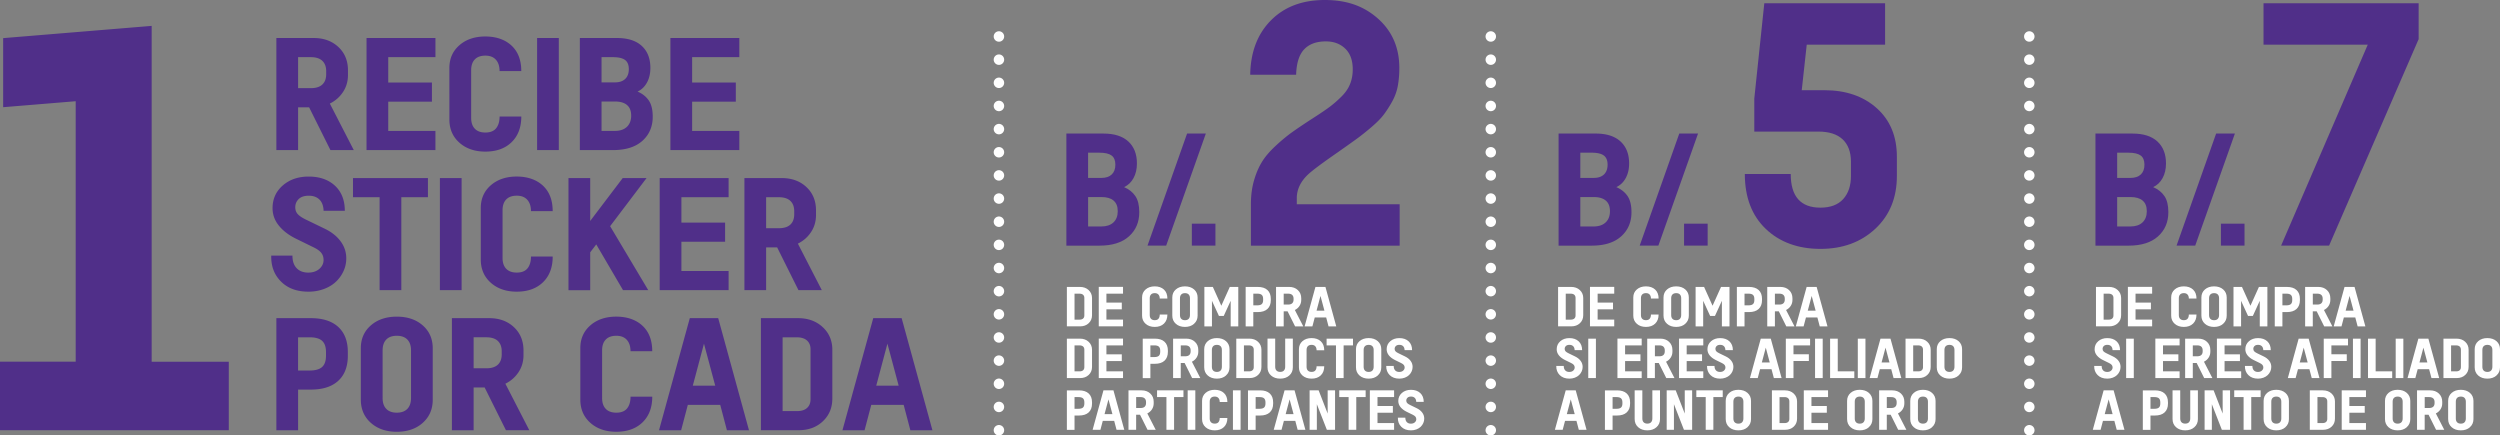 <svg xmlns="http://www.w3.org/2000/svg" id="Layer_1" viewBox="0 0 1061.51 184.9"><rect x="0" y="0" width="1061.51" height="184.9" fill="#808080" stroke="none"/><defs><style>.st0{fill:#502f89}.st1{fill:#fff}.st2,.st3{fill:none;stroke:#fff;stroke-linecap:round;stroke-linejoin:round;stroke-width:4.45px}.st3{stroke-dasharray:0 9.83}</style></defs><path class="st0" d="M477.3 79.45c2.08.9 3.67 2.17 4.78 3.81 1.11 1.63 1.66 3.92 1.66 6.84 0 4.24-1.47 7.66-4.4 10.28s-7.09 3.92-12.48 3.92h-14.07V56.71h15.77c4.58 0 8.08 1.12 10.52 3.35 2.44 2.24 3.66 5.36 3.66 9.36 0 2.37-.48 4.43-1.44 6.19-.96 1.76-2.29 3.04-4 3.84Zm-10.54-14.62h-4.75v10.71h5.68c1.9 0 3.35-.49 4.37-1.47s1.53-2.36 1.53-4.15-.54-3.11-1.61-3.9-2.81-1.19-5.22-1.19Zm.87 31.33c2.22 0 3.93-.58 5.15-1.73 1.21-1.15 1.82-2.74 1.82-4.76s-.59-3.5-1.77-4.5-2.89-1.5-5.13-1.5h-5.68v12.49h5.62ZM487.23 104.29l16.81-47.59h7.97l-16.85 47.59h-7.94ZM506.06 104.29v-9.32h10.02v9.32h-10.02Z"></path><path class="st1" d="M453 138.58v-16.75h5.55c1.49 0 2.72.44 3.68 1.33.96.89 1.45 2.02 1.45 3.39v7.28c0 1.39-.47 2.52-1.42 3.41-.94.89-2.15 1.33-3.61 1.33H453Zm3.25-2.86h2.17c.64 0 1.14-.16 1.48-.47s.52-.75.52-1.3v-7.46c0-.56-.18-1-.53-1.32-.36-.32-.86-.48-1.52-.48h-2.12v11.03ZM476.84 124.69h-7.05v3.79h6.53v2.86h-6.53v4.37h7.05v2.86h-10.3v-16.75h10.3v2.86ZM490.31 138.81c-1.59 0-2.88-.44-3.88-1.33-1-.88-1.5-2.04-1.5-3.48v-7.7c0-1.39.5-2.53 1.5-3.4 1-.87 2.29-1.31 3.88-1.31s2.94.45 3.91 1.36c.97.91 1.46 2.18 1.46 3.81h-3.25c0-.72-.18-1.28-.55-1.69-.37-.41-.89-.61-1.57-.61s-1.21.19-1.57.56c-.37.38-.55.91-.55 1.62v7.12c0 .7.18 1.25.55 1.62.37.38.89.57 1.57.57.73 0 1.27-.21 1.61-.64.34-.43.51-1.01.51-1.75h3.25c0 1.62-.48 2.9-1.45 3.84s-2.27 1.41-3.92 1.41ZM507.02 137.48c-1 .89-2.29 1.33-3.88 1.33s-2.88-.44-3.88-1.33c-1-.88-1.5-2.04-1.5-3.48v-7.7c0-1.39.5-2.53 1.5-3.4 1-.87 2.29-1.31 3.88-1.31s2.89.44 3.88 1.31c.99.88 1.49 2.01 1.49 3.41v7.7c0 1.42-.5 2.57-1.5 3.45Zm-5.45-2.09c.37.38.89.57 1.57.57s1.21-.19 1.57-.57c.37-.38.55-.92.55-1.62v-7.12c0-.71-.18-1.24-.55-1.62-.37-.38-.89-.56-1.57-.56s-1.21.19-1.57.56c-.37.38-.55.91-.55 1.62v7.12c0 .7.18 1.25.55 1.62ZM522.18 121.83h3.6v16.75h-3.23v-10.86l-2.94 6.42h-2.05l-2.96-6.42v10.86h-3.22v-16.75h3.6l3.6 7.99 3.6-7.99ZM534.06 121.83c1.78 0 3.15.44 4.1 1.32.95.88 1.43 2.13 1.43 3.76v.53c0 1.62-.48 2.87-1.43 3.75-.95.88-2.32 1.32-4.1 1.32h-1.9v6.08h-3.25v-16.75h5.15Zm2.27 5.61v-.53c0-.77-.19-1.33-.58-1.69-.39-.35-1.01-.53-1.86-.53h-1.73v4.96h1.73c.85 0 1.47-.18 1.86-.53.38-.35.58-.91.58-1.69ZM549.9 138.58l-3.19-6.4h-1.65v6.4h-3.25v-16.75h5.58c1.51 0 2.74.45 3.69 1.35.96.9 1.43 2.06 1.43 3.49v.68c0 .96-.25 1.8-.74 2.55s-1.15 1.32-1.97 1.73l3.58 6.95h-3.49Zm-4.84-13.89v4.63h1.9c.76 0 1.33-.18 1.71-.54.38-.36.58-.88.58-1.55v-.44c0-.67-.19-1.19-.58-1.56-.39-.36-.96-.54-1.71-.54h-1.9ZM564.1 138.58l-1-3.79h-4.85l-1 3.79h-3.31l4.6-16.75h4.25l4.6 16.75h-3.29Zm-5.1-6.66h3.36l-1.68-6.28-1.67 6.28ZM453 160.54v-16.75h5.55c1.49 0 2.72.44 3.68 1.33.96.89 1.45 2.02 1.45 3.39v7.28c0 1.39-.47 2.52-1.42 3.41-.94.89-2.15 1.33-3.61 1.33H453Zm3.25-2.86h2.17c.64 0 1.14-.16 1.48-.47s.52-.75.52-1.3v-7.46c0-.56-.18-1-.53-1.32-.36-.32-.86-.48-1.52-.48h-2.12v11.03ZM476.84 146.65h-7.05v3.79h6.53v2.86h-6.53v4.37h7.05v2.86h-10.3v-16.75h10.3v2.86ZM490.36 143.79c1.78 0 3.15.44 4.1 1.32.95.88 1.43 2.13 1.43 3.76v.53c0 1.62-.48 2.87-1.43 3.75-.95.88-2.32 1.32-4.1 1.32h-1.9v6.08h-3.25V143.8h5.15Zm2.27 5.61v-.53c0-.77-.19-1.33-.58-1.69-.39-.35-1.01-.53-1.86-.53h-1.73v4.96h1.73c.85 0 1.47-.18 1.86-.53.38-.35.58-.91.58-1.69ZM506.19 160.54l-3.19-6.4h-1.65v6.4h-3.25v-16.75h5.58c1.51 0 2.74.45 3.69 1.35.96.9 1.43 2.06 1.43 3.49v.68c0 .96-.25 1.8-.74 2.55s-1.15 1.32-1.97 1.73l3.58 6.95h-3.49Zm-4.83-13.89v4.63h1.9c.76 0 1.33-.18 1.71-.54.38-.36.58-.88.58-1.55v-.44c0-.67-.19-1.19-.58-1.56-.39-.36-.96-.54-1.71-.54h-1.9ZM520.57 159.44c-1 .89-2.29 1.33-3.88 1.33s-2.88-.44-3.88-1.33c-1-.88-1.5-2.04-1.5-3.48v-7.7c0-1.39.5-2.53 1.5-3.4 1-.87 2.29-1.31 3.88-1.31s2.89.44 3.88 1.31c.99.88 1.49 2.01 1.49 3.41v7.7c0 1.42-.5 2.57-1.5 3.45Zm-5.45-2.09c.37.38.89.57 1.57.57s1.21-.19 1.57-.57c.37-.38.55-.92.55-1.62v-7.12c0-.71-.18-1.24-.55-1.62-.37-.38-.89-.56-1.57-.56s-1.21.19-1.57.56c-.37.38-.55.91-.55 1.62v7.12c0 .7.18 1.25.55 1.62ZM524.93 160.54v-16.75h5.55c1.49 0 2.71.44 3.68 1.33.96.89 1.45 2.02 1.45 3.39v7.28c0 1.39-.47 2.52-1.41 3.41-.95.89-2.15 1.33-3.61 1.33h-5.65Zm3.25-2.86h2.17c.64 0 1.14-.16 1.48-.47s.52-.75.52-1.3v-7.46c0-.56-.18-1-.53-1.32-.35-.32-.86-.48-1.52-.48h-2.12v11.03ZM547.45 159.44c-1 .89-2.29 1.33-3.88 1.33s-2.88-.44-3.88-1.33c-1-.88-1.5-2.04-1.5-3.48v-12.18h3.26v11.94c0 .7.18 1.25.55 1.62.37.38.89.57 1.57.57s1.21-.19 1.57-.57c.37-.38.55-.92.55-1.62v-11.94h3.25v12.2c0 1.42-.5 2.57-1.5 3.45ZM556.91 160.77c-1.59 0-2.88-.44-3.88-1.33-1-.88-1.5-2.04-1.5-3.48v-7.7c0-1.39.5-2.53 1.5-3.4 1-.87 2.29-1.31 3.88-1.31s2.94.45 3.91 1.36c.97.91 1.46 2.18 1.46 3.81h-3.25c0-.72-.18-1.28-.55-1.69-.37-.41-.89-.61-1.57-.61s-1.21.19-1.58.56c-.37.38-.55.91-.55 1.62v7.12c0 .7.18 1.25.55 1.62.37.38.89.57 1.58.57.73 0 1.27-.21 1.61-.64.34-.43.51-1.01.51-1.75h3.25c0 1.62-.48 2.9-1.45 3.84s-2.28 1.41-3.92 1.41ZM574.49 143.79v2.86h-3.98v13.89h-3.25v-13.89h-3.98v-2.86h11.21ZM585.01 159.44c-1 .89-2.29 1.33-3.88 1.33s-2.88-.44-3.88-1.33c-1-.88-1.5-2.04-1.5-3.48v-7.7c0-1.39.5-2.53 1.5-3.4 1-.87 2.29-1.31 3.88-1.31s2.89.44 3.88 1.31 1.49 2.01 1.49 3.41v7.7c0 1.42-.5 2.57-1.49 3.45Zm-5.45-2.09c.37.38.89.57 1.58.57s1.21-.19 1.57-.57c.37-.38.55-.92.55-1.62v-7.12c0-.71-.18-1.24-.55-1.62-.37-.38-.89-.56-1.57-.56s-1.21.19-1.58.56c-.37.38-.55.91-.55 1.62v7.12c0 .7.18 1.25.55 1.62ZM594.14 160.77c-1.72 0-3.08-.51-4.09-1.52-1.01-1.01-1.49-2.31-1.45-3.87h3.17c0 .8.2 1.43.62 1.88.42.45 1 .67 1.75.67.68 0 1.24-.19 1.65-.56.42-.37.63-.81.63-1.33 0-.43-.12-.8-.37-1.09s-.63-.57-1.16-.82l-2.58-1.26c-1.1-.54-1.96-1.2-2.59-1.97-.62-.78-.94-1.65-.94-2.61 0-1.38.51-2.51 1.53-3.4 1.02-.89 2.31-1.33 3.86-1.33 1.64 0 2.96.46 3.94 1.37.98.91 1.47 2.16 1.47 3.75h-3.17c-.03-.73-.23-1.29-.62-1.68-.39-.39-.92-.58-1.59-.58s-1.18.17-1.52.51-.51.74-.51 1.21c0 .44.14.8.41 1.07.27.28.71.55 1.3.83l2.7 1.31c1.01.49 1.8 1.11 2.37 1.88.57.76.85 1.62.85 2.57 0 .65-.13 1.28-.4 1.88-.27.6-.64 1.13-1.12 1.59-.48.46-1.08.83-1.8 1.1-.72.27-1.5.41-2.35.41ZM458.15 165.75c1.78 0 3.15.44 4.1 1.32.95.88 1.43 2.13 1.43 3.76v.53c0 1.62-.48 2.87-1.43 3.75-.95.88-2.32 1.32-4.1 1.32h-1.9v6.08H453v-16.75h5.15Zm2.27 5.61v-.53c0-.77-.19-1.33-.58-1.69-.39-.35-1.01-.53-1.86-.53h-1.73v4.96h1.73c.85 0 1.47-.18 1.86-.53.38-.35.58-.91.58-1.69ZM474.09 182.5l-1-3.79h-4.85l-1 3.79h-3.31l4.6-16.75h4.25l4.6 16.75h-3.29Zm-5.11-6.65h3.36l-1.68-6.28-1.67 6.28ZM487.25 182.5l-3.19-6.4h-1.65v6.4h-3.25v-16.75h5.58c1.51 0 2.74.45 3.69 1.35.96.9 1.43 2.06 1.43 3.49v.68c0 .96-.25 1.8-.74 2.55s-1.15 1.32-1.97 1.73l3.58 6.95h-3.49Zm-4.83-13.89v4.63h1.9c.76 0 1.33-.18 1.71-.54.38-.36.58-.88.58-1.55v-.44c0-.67-.19-1.19-.58-1.56-.39-.36-.96-.54-1.71-.54h-1.9ZM502.5 165.75v2.86h-3.98v13.89h-3.25v-13.89h-3.98v-2.86h11.21ZM504.29 182.5v-16.75h3.25v16.75h-3.25ZM515.78 182.73c-1.59 0-2.88-.44-3.88-1.33-1-.88-1.5-2.04-1.5-3.48v-7.7c0-1.39.5-2.53 1.5-3.4 1-.87 2.29-1.31 3.88-1.31s2.94.45 3.91 1.36c.97.91 1.46 2.18 1.46 3.81h-3.25c0-.72-.18-1.28-.55-1.69-.37-.41-.89-.61-1.57-.61s-1.21.19-1.58.56c-.37.38-.55.91-.55 1.62v7.12c0 .7.18 1.25.55 1.62.37.38.89.57 1.58.57.73 0 1.27-.21 1.61-.64.34-.43.51-1.01.51-1.75h3.25c0 1.62-.48 2.9-1.45 3.84s-2.28 1.41-3.92 1.41ZM523.51 182.5v-16.75h3.25v16.75h-3.25ZM535.05 165.75c1.78 0 3.15.44 4.1 1.32.95.88 1.43 2.13 1.43 3.76v.53c0 1.62-.48 2.87-1.43 3.75-.95.88-2.32 1.32-4.1 1.32h-1.9v6.08h-3.25v-16.75h5.15Zm2.27 5.61v-.53c0-.77-.19-1.33-.58-1.69-.39-.35-1.01-.53-1.86-.53h-1.73v4.96h1.73c.85 0 1.47-.18 1.86-.53.38-.35.58-.91.58-1.69ZM550.99 182.5l-1-3.79h-4.85l-1 3.79h-3.31l4.6-16.75h4.25l4.6 16.75h-3.29Zm-5.1-6.65h3.36l-1.68-6.28-1.67 6.28ZM563.75 165.75h3.12v16.75h-3.48l-4.25-10.88v10.88h-3.08v-16.75h3.84l3.83 9.85v-9.85ZM579.86 165.75v2.86h-3.98v13.89h-3.25v-13.89h-3.98v-2.86h11.21ZM591.94 168.61h-7.05v3.79h6.53v2.86h-6.53v4.37h7.05v2.86h-10.3v-16.75h10.3v2.86ZM599.08 182.73c-1.72 0-3.08-.51-4.09-1.52-1.01-1.01-1.49-2.31-1.45-3.87h3.17c0 .8.2 1.43.62 1.88.42.45 1 .67 1.75.67.68 0 1.24-.19 1.65-.56.42-.37.63-.81.63-1.33 0-.43-.12-.8-.37-1.09s-.63-.57-1.16-.82l-2.58-1.26c-1.1-.54-1.96-1.2-2.59-1.97-.62-.78-.94-1.65-.94-2.61 0-1.38.51-2.51 1.53-3.4 1.02-.89 2.31-1.33 3.86-1.33 1.64 0 2.96.46 3.94 1.37.98.91 1.47 2.16 1.47 3.75h-3.17c-.03-.73-.23-1.29-.62-1.68-.39-.39-.92-.58-1.59-.58s-1.18.17-1.52.51-.51.74-.51 1.21c0 .44.14.8.41 1.07.27.28.71.55 1.3.83l2.7 1.31c1.01.49 1.8 1.11 2.37 1.88.57.76.85 1.62.85 2.57 0 .65-.13 1.28-.4 1.88-.27.6-.64 1.13-1.12 1.59-.48.46-1.08.83-1.8 1.1-.72.27-1.5.41-2.35.41Z"></path><path class="st0" d="m140.3 63.72-9.05-18.16h-4.68v18.16h-9.22V16.14h15.84c4.27 0 7.77 1.27 10.49 3.82 2.72 2.55 4.07 5.86 4.07 9.92v1.94c0 2.71-.7 5.12-2.1 7.24-1.4 2.12-3.26 3.76-5.6 4.92l10.16 19.74h-9.91Zm-13.73-39.45v13.16h5.41c2.15 0 3.77-.51 4.87-1.53s1.65-2.49 1.65-4.4v-1.26c0-1.91-.55-3.39-1.65-4.42-1.1-1.03-2.72-1.55-4.87-1.55h-5.41ZM184.89 24.27h-20.04v10.78h18.55v8.13h-18.55V55.6h20.04v8.13h-29.26V16.14h29.26v8.13ZM206.09 64.37c-4.51 0-8.18-1.26-11.02-3.78-2.84-2.52-4.26-5.81-4.26-9.87V28.85c0-3.96 1.42-7.17 4.26-9.65 2.84-2.47 6.52-3.71 11.02-3.71s8.35 1.29 11.11 3.87 4.14 6.18 4.14 10.81h-9.22c0-2.04-.52-3.65-1.56-4.81-1.04-1.16-2.53-1.74-4.47-1.74s-3.43.53-4.47 1.6c-1.04 1.07-1.56 2.6-1.56 4.6v20.23c0 2 .52 3.54 1.56 4.61 1.04 1.08 2.53 1.61 4.47 1.61 2.08 0 3.61-.61 4.58-1.82.97-1.21 1.46-2.88 1.46-4.98h9.22c0 4.6-1.38 8.24-4.12 10.9-2.75 2.67-6.46 4-11.13 4ZM228.05 63.72V16.14h9.22v47.59h-9.22ZM270.71 38.88c2.08.9 3.67 2.17 4.78 3.81 1.11 1.63 1.66 3.92 1.66 6.84 0 4.24-1.47 7.66-4.4 10.28s-7.09 3.92-12.48 3.92H246.2V16.14h15.77c4.58 0 8.08 1.12 10.52 3.35 2.44 2.24 3.66 5.36 3.66 9.36 0 2.37-.48 4.43-1.44 6.19-.96 1.76-2.29 3.04-4 3.84Zm-10.54-14.61h-4.75v10.71h5.68c1.9 0 3.35-.49 4.37-1.47s1.53-2.36 1.53-4.15-.54-3.11-1.61-3.9-2.81-1.19-5.22-1.19Zm.86 31.32c2.22 0 3.93-.58 5.15-1.73 1.21-1.15 1.82-2.74 1.82-4.76s-.59-3.5-1.77-4.5-2.89-1.5-5.13-1.5h-5.68v12.49h5.62ZM313.92 24.27h-20.04v10.78h18.55v8.13h-18.55V55.6h20.04v8.13h-29.26V16.14h29.26v8.13ZM130.9 123.84c-4.88 0-8.75-1.44-11.61-4.32-2.87-2.88-4.24-6.55-4.12-11h9.01c-.02 2.28.56 4.05 1.75 5.32 1.19 1.27 2.85 1.9 4.97 1.9 1.94 0 3.51-.53 4.7-1.58 1.19-1.05 1.79-2.31 1.79-3.77 0-1.23-.35-2.26-1.04-3.1s-1.79-1.61-3.29-2.32l-7.31-3.58c-3.12-1.53-5.57-3.39-7.35-5.6-1.78-2.2-2.67-4.67-2.67-7.4 0-3.91 1.45-7.13 4.35-9.65s6.56-3.77 10.97-3.77c4.67 0 8.39 1.3 11.18 3.89 2.78 2.59 4.18 6.15 4.18 10.66h-9.01c-.07-2.09-.65-3.68-1.75-4.77s-2.61-1.65-4.52-1.65-3.36.48-4.32 1.44c-.96.96-1.44 2.1-1.44 3.44 0 1.25.39 2.26 1.16 3.05.77.79 2 1.58 3.69 2.37l7.66 3.71c2.87 1.38 5.11 3.15 6.72 5.32 1.62 2.17 2.43 4.6 2.43 7.29 0 1.85-.38 3.62-1.14 5.32a14.4 14.4 0 0 1-3.19 4.52c-1.36 1.31-3.07 2.36-5.11 3.13-2.04.77-4.27 1.16-6.67 1.16ZM181.7 75.61v8.13h-11.3v39.46h-9.22V83.74h-11.3v-8.13h31.82ZM186.78 123.2V75.61H196v47.59h-9.22ZM219.42 123.84c-4.51 0-8.18-1.26-11.02-3.78-2.84-2.52-4.26-5.81-4.26-9.87V88.32c0-3.96 1.42-7.17 4.26-9.65 2.84-2.47 6.52-3.71 11.02-3.71s8.35 1.29 11.11 3.87 4.14 6.18 4.14 10.81h-9.22c0-2.04-.52-3.65-1.56-4.81-1.04-1.16-2.53-1.74-4.47-1.74s-3.43.53-4.47 1.6c-1.04 1.07-1.56 2.6-1.56 4.6v20.23c0 2 .52 3.54 1.56 4.61 1.04 1.08 2.53 1.61 4.47 1.61 2.08 0 3.61-.61 4.58-1.82.97-1.21 1.46-2.88 1.46-4.98h9.22c0 4.6-1.38 8.24-4.12 10.9-2.75 2.67-6.46 4-11.13 4ZM264.54 123.2l-11.37-19.42-2.57 3.36v16.07h-9.22V75.62h9.22v18.2l13.8-18.2h10.12l-15.46 20.42 16.19 27.16h-10.71ZM309.37 83.74h-20.04v10.78h18.55v8.13h-18.55v12.42h20.04v8.13h-29.26V75.61h29.26v8.13ZM339.03 123.2l-9.05-18.16h-4.68v18.16h-9.22V75.61h15.84c4.27 0 7.77 1.27 10.49 3.82 2.72 2.55 4.07 5.86 4.07 9.92v1.94c0 2.71-.7 5.12-2.1 7.24-1.4 2.12-3.26 3.76-5.6 4.92l10.16 19.74h-9.91ZM325.3 83.74V96.9h5.41c2.15 0 3.77-.51 4.87-1.53s1.65-2.49 1.65-4.4v-1.26c0-1.91-.55-3.39-1.65-4.42-1.1-1.03-2.72-1.55-4.87-1.55h-5.41ZM131.98 135.09c5.06 0 8.94 1.25 11.65 3.74s4.06 6.05 4.06 10.68v1.52c0 4.6-1.35 8.15-4.06 10.65-2.7 2.5-6.59 3.74-11.65 3.74h-5.41v17.26h-9.22v-47.59h14.63Zm6.44 15.94v-1.52c0-2.19-.55-3.79-1.65-4.79-1.1-1-2.86-1.5-5.29-1.5h-4.92v14.1h4.92c2.43 0 4.19-.5 5.29-1.5 1.1-1 1.65-2.6 1.65-4.79ZM179.5 179.55c-2.83 2.52-6.5 3.78-11.01 3.78s-8.18-1.26-11.02-3.78c-2.84-2.52-4.26-5.81-4.26-9.87v-21.87c0-3.96 1.42-7.17 4.26-9.65 2.84-2.47 6.52-3.71 11.02-3.71s8.2 1.24 11.02 3.73c2.82 2.48 4.23 5.72 4.23 9.69v21.87c0 4.02-1.42 7.29-4.25 9.81Zm-15.48-5.94c1.04 1.08 2.53 1.61 4.47 1.61s3.43-.54 4.47-1.61c1.04-1.08 1.56-2.61 1.56-4.61v-20.23c0-2-.52-3.53-1.56-4.6-1.04-1.06-2.53-1.6-4.47-1.6s-3.43.53-4.47 1.6c-1.04 1.07-1.56 2.6-1.56 4.6V169c0 2 .52 3.54 1.56 4.61ZM214.83 182.68l-9.05-18.16h-4.68v18.16h-9.22v-47.59h15.84c4.27 0 7.77 1.27 10.49 3.82 2.72 2.55 4.07 5.86 4.07 9.92v1.94c0 2.71-.7 5.12-2.1 7.24-1.4 2.12-3.26 3.76-5.6 4.92l10.16 19.74h-9.91Zm-13.73-39.46v13.16h5.41c2.15 0 3.77-.51 4.87-1.53s1.65-2.49 1.65-4.4v-1.26c0-1.91-.55-3.39-1.65-4.42-1.1-1.03-2.72-1.55-4.87-1.55h-5.41ZM261.69 183.32c-4.51 0-8.18-1.26-11.02-3.78-2.84-2.52-4.26-5.81-4.26-9.87V147.8c0-3.96 1.42-7.17 4.26-9.65 2.84-2.47 6.52-3.71 11.02-3.71s8.35 1.29 11.11 3.87 4.14 6.18 4.14 10.81h-9.22c0-2.04-.52-3.65-1.56-4.81-1.04-1.16-2.53-1.74-4.47-1.74s-3.43.53-4.47 1.6c-1.04 1.07-1.56 2.6-1.56 4.6V169c0 2 .52 3.54 1.56 4.61 1.04 1.08 2.53 1.61 4.47 1.61 2.08 0 3.61-.61 4.58-1.82.97-1.21 1.46-2.88 1.46-4.98h9.22c0 4.6-1.38 8.24-4.12 10.9-2.75 2.67-6.46 4-11.13 4ZM308.65 182.68l-2.84-10.78h-13.76l-2.84 10.78h-9.39l13.07-47.59h12.06l13.07 47.59h-9.36Zm-14.49-18.91h9.53l-4.78-17.84-4.75 17.84ZM323.08 182.68v-47.59h15.77c4.23 0 7.71 1.26 10.45 3.79 2.74 2.53 4.11 5.74 4.11 9.63v20.68c0 3.94-1.34 7.17-4.02 9.69-2.68 2.53-6.1 3.79-10.26 3.79h-16.05Zm9.23-8.13h6.17c1.83 0 3.23-.45 4.21-1.34s1.47-2.12 1.47-3.69v-21.2c0-1.59-.5-2.84-1.51-3.74-1.01-.9-2.44-1.35-4.32-1.35h-6.03v31.33ZM386.54 182.68l-2.84-10.78h-13.76l-2.84 10.78h-9.39l13.07-47.59h12.06l13.07 47.59h-9.36Zm-14.49-18.91h9.53l-4.78-17.84-4.75 17.84Z"></path><path class="st2" d="M424.15 15.49h0"></path><path class="st3" d="M424.15 25.33v152.43"></path><path class="st2" d="M424.15 182.68h0M632.99 15.49h0"></path><path class="st3" d="M632.99 25.33v152.43"></path><path class="st2" d="M632.99 182.68h0M861.65 15.49h0"></path><path class="st3" d="M861.65 25.33v152.43"></path><path class="st2" d="M861.65 182.68h0"></path><path class="st0" d="M64.4 153.58h32.75v29.09H0v-29.09h32.14V42.98l-30.8 2.54V16.19l63.06-5.2v142.59ZM531.14 104.29V86.71c0-3.63.43-6.94 1.28-9.94.85-3 1.95-5.62 3.3-7.85 1.34-2.23 3.27-4.52 5.79-6.87 2.51-2.35 4.95-4.36 7.29-6.03s5.47-3.77 9.38-6.28c2.74-1.77 4.9-3.24 6.49-4.43 1.59-1.19 3.22-2.62 4.91-4.29s2.91-3.45 3.66-5.34c.76-1.88 1.14-3.96 1.14-6.24 0-3.81-1.06-6.74-3.19-8.79-2.12-2.05-4.87-3.07-8.24-3.07-4.01 0-7.07 1.13-9.2 3.38s-3.26 5.85-3.41 10.78h-19.49c.15-9.63 3.08-17.32 8.79-23.09C545.36 2.88 552.98 0 562.5 0s16.76 2.67 22.72 8.02c5.96 5.35 8.94 12.3 8.94 20.86 0 2.79-.22 5.35-.66 7.67a21.86 21.86 0 0 1-2.42 6.63c-1.17 2.09-2.36 3.93-3.55 5.51-1.2 1.58-2.96 3.36-5.28 5.34-2.32 1.98-4.45 3.66-6.38 5.06-1.93 1.4-4.58 3.28-7.95 5.65-6.64 4.6-10.84 7.74-12.6 9.42-2.98 2.84-4.54 6-4.69 9.49v3.07h43.67v17.58h-63.17ZM686.29 79.45c2.08.9 3.67 2.17 4.78 3.81 1.11 1.63 1.66 3.92 1.66 6.84 0 4.24-1.47 7.66-4.4 10.28s-7.09 3.92-12.48 3.92h-14.07V56.71h15.77c4.58 0 8.08 1.12 10.52 3.35 2.44 2.24 3.66 5.36 3.66 9.36 0 2.37-.48 4.43-1.44 6.19-.96 1.76-2.29 3.04-4 3.84Zm-10.53-14.62h-4.75v10.71h5.68c1.9 0 3.35-.49 4.37-1.47s1.53-2.36 1.53-4.15-.54-3.11-1.61-3.9-2.81-1.19-5.22-1.19Zm.86 31.33c2.22 0 3.93-.58 5.15-1.73 1.21-1.15 1.82-2.74 1.82-4.76s-.59-3.5-1.77-4.5-2.89-1.5-5.13-1.5h-5.68v12.49h5.62ZM696.22 104.29l16.81-47.59H721l-16.85 47.59h-7.94ZM715.06 104.29v-9.32h10.02v9.32h-10.02Z"></path><path class="st1" d="M661.57 138.58v-16.75h5.55c1.49 0 2.72.44 3.68 1.33.96.89 1.45 2.02 1.45 3.39v7.28c0 1.39-.47 2.52-1.42 3.41-.94.89-2.15 1.33-3.61 1.33h-5.65Zm3.25-2.86h2.17c.64 0 1.14-.16 1.48-.47s.52-.75.52-1.3v-7.46c0-.56-.18-1-.53-1.32-.35-.32-.86-.48-1.52-.48h-2.12v11.03ZM685.41 124.69h-7.05v3.79h6.53v2.86h-6.53v4.37h7.05v2.86h-10.3v-16.75h10.3v2.86ZM698.88 138.81c-1.59 0-2.88-.44-3.88-1.33-1-.88-1.5-2.04-1.5-3.48v-7.7c0-1.39.5-2.53 1.5-3.4 1-.87 2.29-1.31 3.88-1.31s2.94.45 3.91 1.36c.97.91 1.46 2.18 1.46 3.81H701c0-.72-.18-1.28-.55-1.69-.37-.41-.89-.61-1.57-.61s-1.21.19-1.58.56-.55.91-.55 1.62v7.12c0 .7.18 1.25.55 1.62s.89.57 1.58.57c.73 0 1.27-.21 1.61-.64.34-.43.51-1.01.51-1.75h3.25c0 1.62-.48 2.9-1.45 3.84s-2.27 1.41-3.92 1.41ZM715.59 137.48c-1 .89-2.29 1.33-3.88 1.33s-2.88-.44-3.88-1.33c-1-.88-1.5-2.04-1.5-3.48v-7.7c0-1.39.5-2.53 1.5-3.4 1-.87 2.29-1.31 3.88-1.31s2.89.44 3.88 1.31c.99.88 1.49 2.01 1.49 3.41v7.7c0 1.42-.5 2.57-1.5 3.45Zm-5.45-2.09c.37.38.89.57 1.58.57s1.21-.19 1.57-.57.55-.92.55-1.62v-7.12c0-.71-.18-1.24-.55-1.62s-.89-.56-1.57-.56-1.21.19-1.58.56-.55.91-.55 1.62v7.12c0 .7.18 1.25.55 1.62ZM730.75 121.83h3.6v16.75h-3.23v-10.86l-2.94 6.42h-2.05l-2.95-6.42v10.86h-3.22v-16.75h3.6l3.6 7.99 3.6-7.99ZM742.63 121.83c1.78 0 3.15.44 4.1 1.32s1.43 2.13 1.43 3.76v.53c0 1.62-.48 2.87-1.43 3.75-.95.88-2.32 1.32-4.1 1.32h-1.9v6.08h-3.25v-16.75h5.15Zm2.27 5.61v-.53c0-.77-.19-1.33-.58-1.69-.39-.35-1.01-.53-1.86-.53h-1.73v4.96h1.73c.85 0 1.47-.18 1.86-.53.39-.35.58-.91.58-1.69ZM758.47 138.58l-3.19-6.4h-1.65v6.4h-3.25v-16.75h5.58c1.51 0 2.74.45 3.69 1.35s1.43 2.06 1.43 3.49v.68c0 .96-.25 1.8-.74 2.55s-1.15 1.32-1.97 1.73l3.58 6.95h-3.49Zm-4.84-13.89v4.63h1.9c.76 0 1.33-.18 1.71-.54.39-.36.58-.88.58-1.55v-.44c0-.67-.19-1.19-.58-1.56-.39-.36-.96-.54-1.71-.54h-1.9ZM772.67 138.58l-1-3.79h-4.85l-1 3.79h-3.31l4.6-16.75h4.25l4.6 16.75h-3.29Zm-5.1-6.66h3.36l-1.68-6.28-1.67 6.28ZM666.34 160.77c-1.72 0-3.08-.51-4.09-1.52s-1.49-2.31-1.45-3.87h3.17c0 .8.2 1.43.62 1.88.42.45 1 .67 1.75.67.68 0 1.24-.19 1.65-.56s.63-.81.63-1.33c0-.43-.12-.8-.37-1.09s-.63-.57-1.16-.82l-2.58-1.26c-1.1-.54-1.96-1.2-2.59-1.97-.63-.78-.94-1.65-.94-2.61 0-1.38.51-2.51 1.53-3.4 1.02-.89 2.31-1.33 3.86-1.33 1.64 0 2.96.46 3.94 1.37.98.91 1.47 2.16 1.47 3.75h-3.17c-.02-.73-.23-1.29-.62-1.68-.39-.39-.92-.58-1.59-.58s-1.18.17-1.52.51-.51.74-.51 1.21c0 .44.14.8.41 1.07s.71.55 1.3.83l2.7 1.31c1.01.49 1.8 1.11 2.37 1.88.57.76.85 1.62.85 2.57 0 .65-.13 1.28-.4 1.88s-.64 1.13-1.12 1.59c-.48.46-1.08.83-1.8 1.1-.72.27-1.5.41-2.35.41ZM674.38 160.54v-16.75h3.25v16.75h-3.25ZM697.07 146.65h-7.05v3.79h6.53v2.86h-6.53v4.37h7.05v2.86h-10.3v-16.75h10.3v2.86ZM707.51 160.54l-3.19-6.4h-1.65v6.4h-3.25v-16.75H705c1.51 0 2.74.45 3.69 1.35s1.43 2.06 1.43 3.49v.68c0 .96-.25 1.8-.74 2.55s-1.15 1.32-1.97 1.73l3.58 6.95h-3.49Zm-4.83-13.89v4.63h1.9c.76 0 1.33-.18 1.71-.54.39-.36.58-.88.58-1.55v-.44c0-.67-.19-1.19-.58-1.56-.39-.36-.96-.54-1.71-.54h-1.9ZM723.22 146.65h-7.05v3.79h6.53v2.86h-6.53v4.37h7.05v2.86h-10.3v-16.75h10.3v2.86ZM730.35 160.77c-1.72 0-3.08-.51-4.09-1.52s-1.49-2.31-1.45-3.87h3.17c0 .8.2 1.43.62 1.88.42.45 1 .67 1.75.67.68 0 1.24-.19 1.65-.56s.63-.81.63-1.33c0-.43-.12-.8-.37-1.09s-.63-.57-1.16-.82l-2.58-1.26c-1.1-.54-1.96-1.2-2.59-1.97-.63-.78-.94-1.65-.94-2.61 0-1.38.51-2.51 1.53-3.4 1.02-.89 2.31-1.33 3.86-1.33 1.64 0 2.96.46 3.94 1.37.98.91 1.47 2.16 1.47 3.75h-3.17c-.02-.73-.23-1.29-.62-1.68-.39-.39-.92-.58-1.59-.58s-1.18.17-1.52.51-.51.74-.51 1.21c0 .44.14.8.41 1.07s.71.55 1.3.83l2.7 1.31c1.01.49 1.8 1.11 2.37 1.88.57.76.85 1.62.85 2.57 0 .65-.13 1.28-.4 1.88s-.64 1.13-1.12 1.59c-.48.46-1.08.83-1.8 1.1-.72.27-1.5.41-2.35.41ZM753.19 160.54l-1-3.79h-4.85l-1 3.79h-3.31l4.6-16.75h4.25l4.6 16.75h-3.29Zm-5.11-6.65h3.36l-1.68-6.28-1.67 6.28ZM768.57 146.65h-7.05v3.77h6.53v2.86h-6.53v7.26h-3.25v-16.75h10.3v2.86ZM770.68 160.54v-16.75h3.25v16.75h-3.25ZM777.07 160.54v-16.75h3.25v13.89h7.03v2.86h-10.28ZM788.83 160.54v-16.75h3.25v16.75h-3.25ZM804.02 160.54l-1-3.79h-4.85l-1 3.79h-3.31l4.6-16.75h4.25l4.6 16.75h-3.29Zm-5.1-6.65h3.36l-1.68-6.28-1.67 6.28ZM809.1 160.54v-16.75h5.55c1.49 0 2.72.44 3.68 1.33.96.89 1.45 2.02 1.45 3.39v7.28c0 1.39-.47 2.52-1.42 3.41-.94.89-2.15 1.33-3.61 1.33h-5.65Zm3.25-2.86h2.17c.64 0 1.14-.16 1.48-.47s.52-.75.52-1.3v-7.46c0-.56-.18-1-.53-1.32-.35-.32-.86-.48-1.52-.48h-2.12v11.03ZM831.62 159.44c-1 .89-2.29 1.33-3.88 1.33s-2.88-.44-3.88-1.33c-1-.88-1.5-2.04-1.5-3.48v-7.7c0-1.39.5-2.53 1.5-3.4 1-.87 2.29-1.31 3.88-1.31s2.89.44 3.88 1.31c.99.88 1.49 2.01 1.49 3.41v7.7c0 1.42-.5 2.57-1.5 3.45Zm-5.45-2.09c.37.38.89.57 1.58.57s1.21-.19 1.57-.57.55-.92.55-1.62v-7.12c0-.71-.18-1.24-.55-1.62s-.89-.56-1.57-.56-1.21.19-1.58.56-.55.91-.55 1.62v7.12c0 .7.18 1.25.55 1.62ZM670.37 182.5l-1-3.79h-4.85l-1 3.79h-3.31l4.6-16.75h4.25l4.6 16.75h-3.29Zm-5.1-6.65h3.36l-1.68-6.28-1.67 6.28ZM686.61 165.75c1.78 0 3.15.44 4.1 1.32s1.43 2.13 1.43 3.76v.53c0 1.62-.48 2.87-1.43 3.75-.95.88-2.32 1.32-4.1 1.32h-1.9v6.08h-3.25v-16.75h5.15Zm2.27 5.61v-.53c0-.77-.19-1.33-.58-1.69-.39-.35-1.01-.53-1.86-.53h-1.73v4.96h1.73c.85 0 1.47-.18 1.86-.53.39-.35.58-.91.58-1.69ZM703.34 181.4c-1 .89-2.29 1.33-3.88 1.33s-2.88-.44-3.88-1.33c-1-.88-1.5-2.04-1.5-3.48v-12.18h3.26v11.94c0 .7.18 1.25.55 1.62s.89.57 1.58.57 1.21-.19 1.57-.57.55-.92.55-1.62v-11.94h3.25v12.2c0 1.42-.5 2.57-1.5 3.45ZM715.37 165.75h3.12v16.75h-3.48l-4.25-10.88v10.88h-3.08v-16.75h3.84l3.83 9.85v-9.85ZM731.48 165.75v2.86h-3.98v13.89h-3.25v-13.89h-3.98v-2.86h11.21ZM742 181.4c-1 .89-2.29 1.33-3.88 1.33s-2.88-.44-3.88-1.33c-1-.88-1.5-2.04-1.5-3.48v-7.7c0-1.39.5-2.53 1.5-3.4 1-.87 2.29-1.31 3.88-1.31s2.89.44 3.88 1.31c.99.88 1.49 2.01 1.49 3.41v7.7c0 1.42-.5 2.57-1.5 3.45Zm-5.45-2.09c.37.38.89.57 1.58.57s1.21-.19 1.57-.57.55-.92.55-1.62v-7.12c0-.71-.18-1.24-.55-1.62s-.89-.56-1.57-.56-1.21.19-1.58.56-.55.91-.55 1.62v7.12c0 .7.18 1.25.55 1.62ZM752.36 182.5v-16.75h5.55c1.49 0 2.72.44 3.68 1.33.96.89 1.45 2.02 1.45 3.39v7.28c0 1.39-.47 2.52-1.42 3.41-.94.89-2.15 1.33-3.61 1.33h-5.65Zm3.24-2.86h2.17c.64 0 1.14-.16 1.48-.47s.52-.75.52-1.3v-7.46c0-.56-.18-1-.53-1.32-.35-.32-.86-.48-1.52-.48h-2.12v11.03ZM776.2 168.61h-7.05v3.79h6.53v2.86h-6.53v4.37h7.05v2.86h-10.3v-16.75h10.3v2.86ZM793.54 181.4c-1 .89-2.29 1.33-3.88 1.33s-2.88-.44-3.88-1.33c-1-.88-1.5-2.04-1.5-3.48v-7.7c0-1.39.5-2.53 1.5-3.4 1-.87 2.29-1.31 3.88-1.31s2.89.44 3.88 1.31c.99.88 1.49 2.01 1.49 3.41v7.7c0 1.42-.5 2.57-1.5 3.45Zm-5.45-2.09c.37.38.89.57 1.58.57s1.21-.19 1.57-.57.55-.92.55-1.62v-7.12c0-.71-.18-1.24-.55-1.62s-.89-.56-1.57-.56-1.21.19-1.58.56-.55.91-.55 1.62v7.12c0 .7.18 1.25.55 1.62ZM805.98 182.5l-3.19-6.4h-1.65v6.4h-3.25v-16.75h5.58c1.51 0 2.74.45 3.69 1.35s1.43 2.06 1.43 3.49v.68c0 .96-.25 1.8-.74 2.55s-1.15 1.32-1.97 1.73l3.58 6.95h-3.49Zm-4.84-13.89v4.63h1.9c.76 0 1.33-.18 1.71-.54.39-.36.58-.88.58-1.55v-.44c0-.67-.19-1.19-.58-1.56-.39-.36-.96-.54-1.71-.54h-1.9ZM820.36 181.4c-1 .89-2.29 1.33-3.88 1.33s-2.88-.44-3.88-1.33c-1-.88-1.5-2.04-1.5-3.48v-7.7c0-1.39.5-2.53 1.5-3.4 1-.87 2.29-1.31 3.88-1.31s2.89.44 3.88 1.31c.99.88 1.49 2.01 1.49 3.41v7.7c0 1.42-.5 2.57-1.5 3.45Zm-5.45-2.09c.37.38.89.57 1.58.57s1.21-.19 1.57-.57.55-.92.55-1.62v-7.12c0-.71-.18-1.24-.55-1.62s-.89-.56-1.57-.56-1.21.19-1.58.56-.55.91-.55 1.62v7.12c0 .7.18 1.25.55 1.62Z"></path><path class="st0" d="M774.64 38.3c9.13 0 16.55 2.55 22.24 7.64 5.69 5.09 8.54 11.96 8.54 20.61v8.16c0 9.25-3.05 16.73-9.16 22.43-6.11 5.7-13.88 8.54-23.3 8.54s-17.32-2.84-23.23-8.51-8.87-13.44-8.87-23.3h19.49c0 9.53 4.2 14.3 12.6 14.3 4.25 0 7.47-1.21 9.67-3.63s3.3-5.7 3.3-9.84v-6c0-4.14-1.17-7.31-3.52-9.52-2.34-2.21-5.79-3.31-10.33-3.31h-27.19V41.85l4.25-40.46h51.29v17.58h-33.27l-2.12 19.32h9.6ZM914.25 79.45c2.08.9 3.67 2.17 4.78 3.81 1.11 1.63 1.66 3.92 1.66 6.84 0 4.24-1.47 7.66-4.4 10.28s-7.09 3.92-12.48 3.92h-14.07V56.71h15.77c4.58 0 8.08 1.12 10.52 3.35 2.44 2.24 3.66 5.36 3.66 9.36 0 2.37-.48 4.43-1.44 6.19-.96 1.76-2.29 3.04-4 3.84Zm-10.54-14.62h-4.75v10.71h5.68c1.9 0 3.35-.49 4.37-1.47s1.53-2.36 1.53-4.15-.54-3.11-1.61-3.9-2.81-1.19-5.22-1.19Zm.86 31.33c2.22 0 3.93-.58 5.15-1.73 1.21-1.15 1.82-2.74 1.82-4.76s-.59-3.5-1.77-4.5-2.89-1.5-5.13-1.5h-5.68v12.49h5.62ZM924.17 104.29l16.81-47.59h7.97l-16.85 47.59h-7.94ZM943.01 104.29v-9.32h10.02v9.32h-10.02Z"></path><path class="st1" d="M889.96 138.58v-16.75h5.55c1.49 0 2.72.44 3.68 1.33.96.89 1.45 2.02 1.45 3.39v7.28c0 1.39-.47 2.52-1.42 3.41-.94.89-2.15 1.33-3.61 1.33h-5.65Zm3.25-2.86h2.17c.64 0 1.14-.16 1.48-.47s.52-.75.52-1.3v-7.46c0-.56-.18-1-.53-1.32-.35-.32-.86-.48-1.52-.48h-2.12v11.03ZM913.81 124.69h-7.05v3.79h6.53v2.86h-6.53v4.37h7.05v2.86h-10.3v-16.75h10.3v2.86ZM927.27 138.81c-1.59 0-2.88-.44-3.88-1.33-1-.88-1.5-2.04-1.5-3.48v-7.7c0-1.39.5-2.53 1.5-3.4 1-.87 2.29-1.31 3.88-1.31s2.94.45 3.91 1.36c.97.91 1.46 2.18 1.46 3.81h-3.25c0-.72-.18-1.28-.55-1.69-.37-.41-.89-.61-1.57-.61s-1.21.19-1.58.56-.55.91-.55 1.62v7.12c0 .7.18 1.25.55 1.62s.89.57 1.58.57c.73 0 1.27-.21 1.61-.64.34-.43.51-1.01.51-1.75h3.25c0 1.62-.48 2.9-1.45 3.84s-2.27 1.41-3.92 1.41ZM943.98 137.48c-1 .89-2.29 1.33-3.88 1.33s-2.88-.44-3.88-1.33c-1-.88-1.5-2.04-1.5-3.48v-7.7c0-1.39.5-2.53 1.5-3.4 1-.87 2.29-1.31 3.88-1.31s2.89.44 3.88 1.31c.99.88 1.49 2.01 1.49 3.41v7.7c0 1.42-.5 2.57-1.5 3.45Zm-5.45-2.09c.37.38.89.57 1.58.57s1.21-.19 1.57-.57.55-.92.55-1.62v-7.12c0-.71-.18-1.24-.55-1.62s-.89-.56-1.57-.56-1.21.19-1.58.56-.55.91-.55 1.62v7.12c0 .7.18 1.25.55 1.62ZM959.14 121.83h3.6v16.75h-3.23v-10.86l-2.94 6.42h-2.05l-2.95-6.42v10.86h-3.22v-16.75h3.6l3.6 7.99 3.6-7.99ZM971.02 121.83c1.78 0 3.15.44 4.1 1.32s1.43 2.13 1.43 3.76v.53c0 1.62-.48 2.87-1.43 3.75-.95.88-2.32 1.32-4.1 1.32h-1.9v6.08h-3.25v-16.75h5.15Zm2.27 5.61v-.53c0-.77-.19-1.33-.58-1.69-.39-.35-1.01-.53-1.86-.53h-1.73v4.96h1.73c.85 0 1.47-.18 1.86-.53.39-.35.58-.91.58-1.69ZM986.86 138.58l-3.19-6.4h-1.65v6.4h-3.25v-16.75h5.58c1.51 0 2.74.45 3.69 1.35s1.43 2.06 1.43 3.49v.68c0 .96-.25 1.8-.74 2.55s-1.15 1.32-1.97 1.73l3.58 6.95h-3.49Zm-4.83-13.89v4.63h1.9c.76 0 1.33-.18 1.71-.54.39-.36.58-.88.58-1.55v-.44c0-.67-.19-1.19-.58-1.56-.39-.36-.96-.54-1.71-.54h-1.9ZM1001.06 138.58l-1-3.79h-4.85l-1 3.79h-3.31l4.6-16.75h4.25l4.6 16.75h-3.29Zm-5.1-6.66h3.36l-1.68-6.28-1.67 6.28ZM894.74 160.77c-1.72 0-3.08-.51-4.09-1.52s-1.49-2.31-1.45-3.87h3.17c0 .8.2 1.43.62 1.88.42.45 1 .67 1.75.67.68 0 1.24-.19 1.65-.56s.63-.81.63-1.33c0-.43-.12-.8-.37-1.09s-.63-.57-1.16-.82l-2.58-1.26c-1.1-.54-1.96-1.2-2.59-1.97-.63-.78-.94-1.65-.94-2.61 0-1.38.51-2.51 1.53-3.4 1.02-.89 2.31-1.33 3.86-1.33 1.64 0 2.96.46 3.94 1.37.98.91 1.47 2.16 1.47 3.75h-3.17c-.02-.73-.23-1.29-.62-1.68-.39-.39-.92-.58-1.59-.58s-1.18.17-1.52.51-.51.74-.51 1.21c0 .44.14.8.41 1.07s.71.55 1.3.83l2.7 1.31c1.01.49 1.8 1.11 2.37 1.88.57.76.85 1.62.85 2.57 0 .65-.13 1.28-.4 1.88s-.64 1.13-1.12 1.59c-.48.46-1.08.83-1.8 1.1-.72.27-1.5.41-2.35.41ZM902.77 160.54v-16.75h3.25v16.75h-3.25ZM925.47 146.65h-7.05v3.79h6.53v2.86h-6.53v4.37h7.05v2.86h-10.3v-16.75h10.3v2.86ZM935.91 160.54l-3.19-6.4h-1.65v6.4h-3.25v-16.75h5.58c1.51 0 2.74.45 3.69 1.35s1.43 2.06 1.43 3.49v.68c0 .96-.25 1.8-.74 2.55s-1.15 1.32-1.97 1.73l3.58 6.95h-3.49Zm-4.84-13.89v4.63h1.9c.76 0 1.33-.18 1.71-.54.39-.36.58-.88.58-1.55v-.44c0-.67-.19-1.19-.58-1.56-.39-.36-.96-.54-1.71-.54h-1.9ZM951.61 146.65h-7.05v3.79h6.53v2.86h-6.53v4.37h7.05v2.86h-10.3v-16.75h10.3v2.86ZM958.74 160.77c-1.72 0-3.08-.51-4.09-1.52s-1.49-2.31-1.45-3.87h3.17c0 .8.2 1.43.62 1.88.42.45 1 .67 1.75.67.68 0 1.24-.19 1.65-.56s.63-.81.63-1.33c0-.43-.12-.8-.37-1.09s-.63-.57-1.16-.82l-2.58-1.26c-1.1-.54-1.96-1.2-2.59-1.97-.63-.78-.94-1.65-.94-2.61 0-1.38.51-2.51 1.53-3.4 1.02-.89 2.31-1.33 3.86-1.33 1.64 0 2.96.46 3.94 1.37.98.91 1.47 2.16 1.47 3.75h-3.17c-.02-.73-.23-1.29-.62-1.68-.39-.39-.92-.58-1.59-.58s-1.18.17-1.52.51-.51.74-.51 1.21c0 .44.14.8.41 1.07s.71.55 1.3.83l2.7 1.31c1.01.49 1.8 1.11 2.37 1.88.57.76.85 1.62.85 2.57 0 .65-.13 1.28-.4 1.88s-.64 1.13-1.12 1.59c-.48.46-1.08.83-1.8 1.1-.72.27-1.5.41-2.35.41ZM981.58 160.54l-1-3.79h-4.85l-1 3.79h-3.31l4.6-16.75h4.25l4.6 16.75h-3.29Zm-5.1-6.65h3.36l-1.68-6.28-1.67 6.28ZM996.97 146.65h-7.05v3.77h6.53v2.86h-6.53v7.26h-3.25v-16.75h10.3v2.86ZM999.07 160.54v-16.75h3.25v16.75h-3.25ZM1005.46 160.54v-16.75h3.25v13.89h7.03v2.86h-10.28ZM1017.22 160.54v-16.75h3.25v16.75h-3.25ZM1032.41 160.54l-1-3.79h-4.85l-1 3.79h-3.31l4.6-16.75h4.25l4.6 16.75h-3.29Zm-5.1-6.65h3.36l-1.68-6.28-1.67 6.28ZM1037.5 160.54v-16.75h5.55c1.49 0 2.72.44 3.68 1.33.96.89 1.45 2.02 1.45 3.39v7.28c0 1.39-.47 2.52-1.42 3.41-.94.89-2.15 1.33-3.61 1.33h-5.65Zm3.24-2.86h2.17c.64 0 1.14-.16 1.48-.47s.52-.75.52-1.3v-7.46c0-.56-.18-1-.53-1.32-.35-.32-.86-.48-1.52-.48h-2.12v11.03ZM1060.02 159.44c-1 .89-2.29 1.33-3.88 1.33s-2.88-.44-3.88-1.33c-1-.88-1.5-2.04-1.5-3.48v-7.7c0-1.39.5-2.53 1.5-3.4 1-.87 2.29-1.31 3.88-1.31s2.89.44 3.88 1.31c.99.88 1.49 2.01 1.49 3.41v7.7c0 1.42-.5 2.57-1.5 3.45Zm-5.45-2.09c.37.38.89.57 1.58.57s1.21-.19 1.57-.57.55-.92.55-1.62v-7.12c0-.71-.18-1.24-.55-1.62s-.89-.56-1.57-.56-1.21.19-1.58.56-.55.91-.55 1.62v7.12c0 .7.18 1.25.55 1.62ZM898.77 182.5l-1-3.79h-4.85l-1 3.79h-3.31l4.6-16.75h4.25l4.6 16.75h-3.29Zm-5.11-6.65h3.36l-1.68-6.28-1.67 6.28ZM915 165.75c1.78 0 3.15.44 4.1 1.32s1.43 2.13 1.43 3.76v.53c0 1.62-.48 2.87-1.43 3.75-.95.88-2.32 1.32-4.1 1.32h-1.9v6.08h-3.25v-16.75H915Zm2.27 5.61v-.53c0-.77-.19-1.33-.58-1.69-.39-.35-1.01-.53-1.86-.53h-1.73v4.96h1.73c.85 0 1.47-.18 1.86-.53.39-.35.58-.91.58-1.69ZM931.73 181.4c-1 .89-2.29 1.33-3.88 1.33s-2.88-.44-3.88-1.33c-1-.88-1.5-2.04-1.5-3.48v-12.18h3.26v11.94c0 .7.18 1.25.55 1.62s.89.57 1.58.57 1.21-.19 1.57-.57.55-.92.55-1.62v-11.94h3.25v12.2c0 1.42-.5 2.57-1.5 3.45ZM943.77 165.75h3.12v16.75h-3.48l-4.25-10.88v10.88h-3.08v-16.75h3.84l3.83 9.85v-9.85ZM959.87 165.75v2.86h-3.98v13.89h-3.25v-13.89h-3.98v-2.86h11.21ZM970.4 181.4c-1 .89-2.29 1.33-3.88 1.33s-2.88-.44-3.88-1.33c-1-.88-1.5-2.04-1.5-3.48v-7.7c0-1.39.5-2.53 1.5-3.4 1-.87 2.29-1.31 3.88-1.31s2.89.44 3.88 1.31c.99.88 1.49 2.01 1.49 3.41v7.7c0 1.42-.5 2.57-1.5 3.45Zm-5.45-2.09c.37.38.89.57 1.58.57s1.21-.19 1.57-.57.55-.92.55-1.62v-7.12c0-.71-.18-1.24-.55-1.62s-.89-.56-1.57-.56-1.21.19-1.58.56-.55.91-.55 1.62v7.12c0 .7.18 1.25.55 1.62ZM980.75 182.5v-16.75h5.55c1.49 0 2.72.44 3.68 1.33.96.89 1.45 2.02 1.45 3.39v7.28c0 1.39-.47 2.52-1.42 3.41-.94.89-2.15 1.33-3.61 1.33h-5.65Zm3.25-2.86h2.17c.64 0 1.14-.16 1.48-.47s.52-.75.52-1.3v-7.46c0-.56-.18-1-.53-1.32-.35-.32-.86-.48-1.52-.48H984v11.03ZM1004.6 168.61h-7.05v3.79h6.53v2.86h-6.53v4.37h7.05v2.86h-10.3v-16.75h10.3v2.86ZM1021.93 181.4c-1 .89-2.29 1.33-3.88 1.33s-2.88-.44-3.88-1.33c-1-.88-1.5-2.04-1.5-3.48v-7.7c0-1.39.5-2.53 1.5-3.4 1-.87 2.29-1.31 3.88-1.31s2.89.44 3.88 1.31c.99.88 1.49 2.01 1.49 3.41v7.7c0 1.42-.5 2.57-1.5 3.45Zm-5.45-2.09c.37.38.89.57 1.58.57s1.21-.19 1.57-.57.55-.92.55-1.62v-7.12c0-.71-.18-1.24-.55-1.62s-.89-.56-1.57-.56-1.21.19-1.58.56-.55.91-.55 1.62v7.12c0 .7.18 1.25.55 1.62ZM1034.37 182.5l-3.19-6.4h-1.65v6.4h-3.25v-16.75h5.58c1.51 0 2.74.45 3.69 1.35s1.43 2.06 1.43 3.49v.68c0 .96-.25 1.8-.74 2.55s-1.15 1.32-1.97 1.73l3.58 6.95h-3.49Zm-4.83-13.89v4.63h1.9c.76 0 1.33-.18 1.71-.54.39-.36.58-.88.58-1.55v-.44c0-.67-.19-1.19-.58-1.56-.39-.36-.96-.54-1.71-.54h-1.9ZM1048.75 181.4c-1 .89-2.29 1.33-3.88 1.33s-2.88-.44-3.88-1.33c-1-.88-1.5-2.04-1.5-3.48v-7.7c0-1.39.5-2.53 1.5-3.4 1-.87 2.29-1.31 3.88-1.31s2.89.44 3.88 1.31c.99.88 1.49 2.01 1.49 3.41v7.7c0 1.42-.5 2.57-1.5 3.45Zm-5.45-2.09c.37.38.89.57 1.58.57s1.21-.19 1.57-.57.55-.92.55-1.62v-7.12c0-.71-.18-1.24-.55-1.62s-.89-.56-1.57-.56-1.21.19-1.58.56-.55.91-.55 1.62v7.12c0 .7.18 1.25.55 1.62Z"></path><path class="st0" d="M961.09 1.39h65.88V16.6l-38.03 87.69h-20.37l36.79-85.32H961.1V1.39Z"></path></svg>